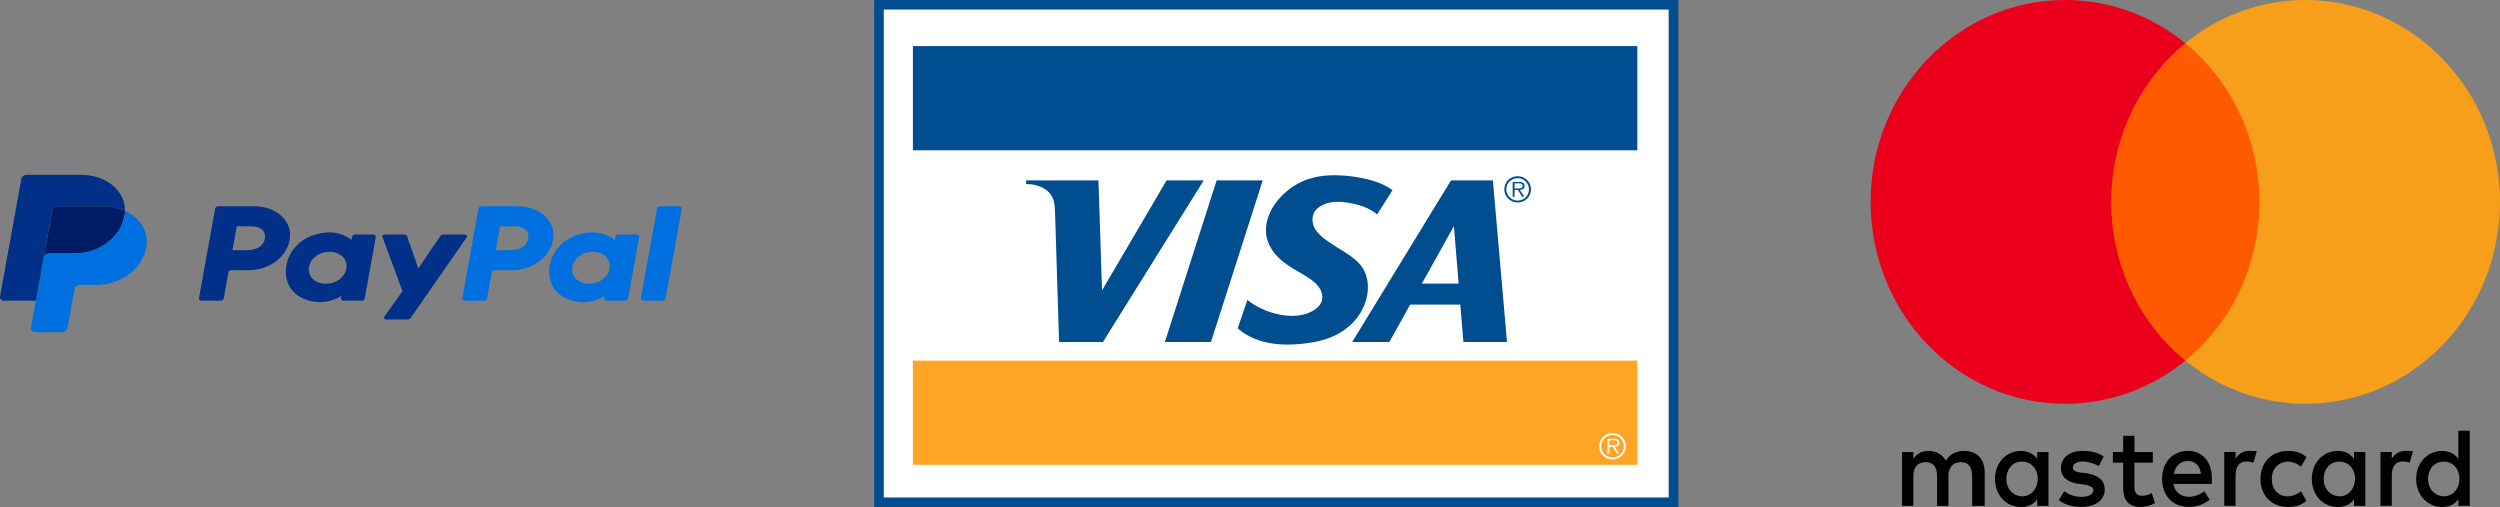 <svg width="143" height="29" viewBox="0 0 143 29" fill="none" xmlns="http://www.w3.org/2000/svg">
<rect x="0" y="0" width="143" height="29" fill="#808080" stroke="none"/>
<g clip-path="url(#clip0_4627_7320)">
<path d="M12.471 11.8C12.39 11.8 12.322 11.851 12.31 11.92L11.381 17.048C11.377 17.067 11.379 17.086 11.385 17.105C11.391 17.123 11.401 17.14 11.415 17.154C11.429 17.168 11.447 17.18 11.467 17.188C11.486 17.196 11.508 17.2 11.53 17.2H12.632C12.712 17.2 12.78 17.149 12.793 17.08L13.066 15.574C13.078 15.505 13.146 15.454 13.226 15.454H14.228C15.399 15.454 16.392 14.711 16.574 13.704C16.757 12.688 15.845 11.802 14.553 11.8H12.471ZM13.542 12.945H14.343C15.003 12.945 15.218 13.284 15.15 13.658C15.082 14.034 14.748 14.311 14.11 14.311H13.294L13.542 12.945ZM18.815 13.293C18.537 13.294 18.216 13.344 17.857 13.474C17.032 13.773 16.637 14.392 16.468 14.842C16.468 14.842 15.933 16.217 17.142 16.973C17.142 16.973 18.264 17.7 19.526 16.928L19.504 17.048C19.501 17.067 19.502 17.086 19.508 17.104C19.514 17.123 19.524 17.14 19.538 17.154C19.553 17.168 19.57 17.18 19.59 17.188C19.61 17.196 19.631 17.2 19.653 17.2H20.699C20.779 17.2 20.847 17.149 20.86 17.08L21.496 13.568C21.5 13.549 21.498 13.53 21.492 13.512C21.486 13.494 21.476 13.477 21.462 13.462C21.448 13.448 21.43 13.436 21.41 13.428C21.391 13.42 21.369 13.416 21.347 13.416H20.301C20.221 13.416 20.153 13.467 20.14 13.536L20.106 13.725C20.106 13.725 19.649 13.291 18.815 13.293ZM18.849 14.403C18.969 14.403 19.079 14.417 19.177 14.445C19.629 14.571 19.885 14.948 19.811 15.357C19.719 15.861 19.245 16.232 18.636 16.232C18.516 16.232 18.406 16.218 18.308 16.19C17.856 16.064 17.599 15.687 17.673 15.277C17.764 14.774 18.24 14.403 18.849 14.403Z" fill="#003087"/>
<path d="M27.533 11.8C27.453 11.8 27.385 11.851 27.372 11.92L26.443 17.048C26.44 17.067 26.441 17.086 26.447 17.105C26.453 17.123 26.464 17.14 26.478 17.154C26.492 17.168 26.509 17.18 26.529 17.188C26.549 17.196 26.571 17.2 26.592 17.2H27.694C27.774 17.2 27.843 17.149 27.855 17.08L28.128 15.574C28.14 15.505 28.209 15.454 28.289 15.454H29.291C30.461 15.454 31.455 14.711 31.636 13.704C31.819 12.688 30.908 11.802 29.616 11.8H27.533ZM28.605 12.945H29.406C30.066 12.945 30.281 13.284 30.213 13.658C30.145 14.034 29.811 14.311 29.173 14.311H28.357L28.605 12.945ZM33.877 13.293C33.599 13.294 33.279 13.344 32.919 13.474C32.095 13.773 31.699 14.392 31.531 14.842C31.531 14.842 30.996 16.217 32.205 16.973C32.205 16.973 33.326 17.7 34.589 16.928L34.567 17.048C34.563 17.067 34.565 17.086 34.571 17.105C34.577 17.123 34.587 17.14 34.601 17.154C34.615 17.168 34.633 17.18 34.653 17.188C34.672 17.196 34.694 17.2 34.716 17.2H35.762C35.842 17.2 35.91 17.149 35.923 17.08L36.559 13.568C36.562 13.549 36.561 13.53 36.555 13.512C36.549 13.494 36.539 13.477 36.525 13.462C36.511 13.448 36.493 13.436 36.473 13.428C36.453 13.42 36.432 13.416 36.41 13.416H35.364C35.284 13.416 35.216 13.467 35.203 13.536L35.169 13.725C35.169 13.725 34.712 13.291 33.877 13.293ZM33.911 14.403C34.032 14.403 34.141 14.417 34.24 14.445C34.691 14.571 34.947 14.948 34.873 15.357C34.782 15.861 34.307 16.232 33.699 16.232C33.579 16.232 33.469 16.218 33.37 16.19C32.919 16.064 32.661 15.687 32.735 15.277C32.827 14.774 33.303 14.403 33.911 14.403Z" fill="#0070E0"/>
<path d="M21.992 13.416C21.91 13.416 21.851 13.487 21.876 13.555L23.023 16.653L21.986 18.112C21.936 18.183 21.994 18.275 22.09 18.275H23.315C23.35 18.275 23.385 18.267 23.415 18.252C23.446 18.237 23.471 18.215 23.489 18.189L26.692 13.578C26.741 13.507 26.683 13.416 26.587 13.416H25.362C25.327 13.416 25.292 13.424 25.261 13.439C25.23 13.455 25.205 13.477 25.187 13.503L23.926 15.356L23.286 13.517C23.265 13.457 23.202 13.416 23.13 13.416L21.992 13.416Z" fill="#003087"/>
<path d="M37.748 11.8C37.667 11.8 37.599 11.851 37.587 11.92L36.657 17.048C36.654 17.067 36.655 17.086 36.661 17.104C36.667 17.123 36.677 17.14 36.691 17.154C36.706 17.168 36.723 17.18 36.743 17.188C36.763 17.196 36.785 17.2 36.806 17.2H37.908C37.988 17.2 38.056 17.149 38.069 17.08L38.998 11.951C39.002 11.933 39 11.914 38.994 11.895C38.988 11.877 38.978 11.86 38.964 11.846C38.95 11.831 38.932 11.82 38.912 11.812C38.893 11.804 38.871 11.8 38.849 11.8H37.748Z" fill="#0070E0"/>
<path d="M3.285 11.8C3.214 11.8 3.146 11.822 3.092 11.862C3.038 11.902 3.002 11.958 2.991 12.019L2.502 14.719C2.525 14.593 2.649 14.5 2.796 14.5H4.229C5.672 14.5 6.896 13.584 7.119 12.343C7.136 12.25 7.145 12.157 7.147 12.063C6.781 11.896 6.35 11.8 5.878 11.8H3.285Z" fill="#001C64"/>
<path d="M7.147 12.062C7.145 12.156 7.136 12.25 7.119 12.342C6.896 13.584 5.672 14.499 4.229 14.499H2.796C2.65 14.499 2.525 14.592 2.502 14.719L2.052 17.2L1.77 18.756C1.765 18.786 1.767 18.817 1.777 18.846C1.786 18.876 1.803 18.903 1.825 18.926C1.848 18.949 1.876 18.968 1.908 18.98C1.94 18.993 1.974 19 2.009 19H3.565C3.636 19 3.705 18.978 3.759 18.938C3.812 18.897 3.848 18.842 3.859 18.781L4.269 16.519C4.28 16.458 4.316 16.402 4.37 16.362C4.424 16.322 4.493 16.3 4.564 16.3H5.479C6.922 16.3 8.146 15.384 8.369 14.143C8.528 13.262 8.018 12.46 7.147 12.062Z" fill="#0070E0"/>
<path d="M1.518 10C1.371 10 1.246 10.093 1.223 10.219L0.003 16.956C-0.02 17.084 0.093 17.2 0.242 17.2H2.052L2.502 14.719L2.991 12.019C3.002 11.958 3.037 11.902 3.091 11.862C3.145 11.822 3.214 11.8 3.285 11.8H5.878C6.35 11.8 6.781 11.896 7.147 12.063C7.172 10.933 6.101 10 4.628 10H1.518Z" fill="#003087"/>
</g>
<g clip-path="url(#clip1_4627_7320)">
<path d="M50 0V29H96V0H50Z" fill="#004D8F"/>
<path d="M50.553 0.546H95.447V28.455L50.553 28.455V0.546Z" fill="white"/>
<path d="M93.655 8.597V2.637H52.218V8.597H93.655Z" fill="#004D8F"/>
<path d="M93.655 26.587V20.627H52.218V26.587H93.655Z" fill="#FFA425"/>
<path d="M79.469 19.564H77.344L82.998 10.317H85.393L86.201 19.564H83.706L83.531 17.424H80.662L79.469 19.564ZM81.332 16.221H83.433L83.164 12.934L81.332 16.221ZM75.039 19.589C75.886 19.45 76.516 19.177 77.072 18.739C78.177 17.869 78.581 16.332 77.942 15.325C77.61 14.802 76.932 14.433 76.375 14.082C75.817 13.731 75.371 13.4 75.186 13.029C75.001 12.657 75.049 12.219 75.294 11.979C75.923 11.364 76.943 11.519 77.703 11.726C78.137 11.844 78.48 12.022 78.775 12.261L79.653 10.877C79.246 10.589 78.782 10.384 78.128 10.233C77.473 10.082 76.627 9.986 75.892 10.039C75.157 10.093 74.532 10.297 73.979 10.659C73.425 11.021 72.943 11.54 72.673 12.099C72.402 12.659 72.329 13.263 72.509 13.777C72.872 14.814 73.817 15.273 74.653 15.767C75.019 15.983 75.334 16.229 75.503 16.523C75.672 16.816 75.696 17.158 75.492 17.442C75.288 17.726 74.856 17.952 74.359 18.033C73.862 18.113 73.3 18.048 72.776 17.891C72.253 17.734 71.769 17.486 71.349 17.158L70.796 18.781C71.96 19.8 73.617 19.822 75.039 19.589ZM72.228 10.317H69.592L66.63 19.564H69.266L72.228 10.317ZM68.855 10.317L63.087 19.564H60.579L60.352 12.248C60.342 11.915 60.333 11.572 60.206 11.306C60.079 11.041 59.88 10.855 59.615 10.725C59.35 10.596 59.02 10.523 58.694 10.527V10.317H62.832L63.035 16.611L66.729 10.317H68.855Z" fill="#004D8F"/>
<path d="M92.235 24.774C91.812 24.774 91.469 25.109 91.469 25.524C91.469 25.945 91.812 26.28 92.235 26.28C92.656 26.28 92.997 25.945 92.997 25.524C92.997 25.109 92.656 24.774 92.235 24.774ZM92.235 24.886C92.595 24.886 92.882 25.172 92.882 25.526C92.882 25.884 92.595 26.169 92.235 26.169C91.875 26.169 91.584 25.884 91.584 25.526C91.584 25.172 91.875 24.886 92.235 24.886ZM92.36 25.559C92.508 25.557 92.627 25.495 92.629 25.328C92.629 25.259 92.591 25.186 92.531 25.148C92.464 25.105 92.395 25.101 92.325 25.101H91.949V25.947H92.058V25.559H92.247L92.488 25.947H92.615L92.36 25.559ZM92.058 25.478V25.182H92.299C92.404 25.182 92.519 25.198 92.519 25.324C92.519 25.495 92.334 25.478 92.216 25.478H92.058Z" fill="white"/>
<path d="M86.811 10.079C86.388 10.079 86.045 10.413 86.045 10.829C86.045 11.25 86.388 11.584 86.811 11.584C87.231 11.584 87.573 11.25 87.573 10.829C87.573 10.413 87.231 10.079 86.811 10.079ZM86.811 10.19C87.171 10.19 87.457 10.477 87.457 10.831C87.457 11.188 87.171 11.473 86.811 11.473C86.45 11.473 86.16 11.188 86.16 10.831C86.16 10.477 86.45 10.19 86.811 10.19ZM86.935 10.863C87.084 10.861 87.203 10.8 87.204 10.632C87.205 10.563 87.167 10.49 87.107 10.452C87.04 10.409 86.971 10.405 86.9 10.405H86.524V11.252H86.633V10.863H86.822L87.064 11.252H87.191L86.935 10.863ZM86.633 10.782V10.486H86.875C86.98 10.486 87.095 10.502 87.095 10.629C87.095 10.8 86.91 10.782 86.791 10.782H86.633Z" fill="#004D8F"/>
</g>
<g clip-path="url(#clip2_4627_7320)">
<path d="M113.525 28.936V27.012C113.525 26.276 113.092 25.793 112.35 25.793C111.979 25.793 111.576 25.921 111.298 26.339C111.082 25.988 110.772 25.793 110.307 25.793C109.998 25.793 109.688 25.891 109.443 26.242V25.857H108.794V28.936H109.443V27.236C109.443 26.69 109.72 26.433 110.152 26.433C110.585 26.433 110.801 26.72 110.801 27.236V28.936H111.45V27.236C111.45 26.69 111.759 26.433 112.159 26.433C112.592 26.433 112.808 26.72 112.808 27.236V28.936H113.525ZM123.144 25.857H122.092V24.926H121.444V25.857H120.857V26.466H121.444V27.879C121.444 28.585 121.721 29 122.464 29C122.741 29 123.051 28.903 123.267 28.776L123.08 28.196C122.892 28.323 122.676 28.357 122.521 28.357C122.211 28.357 122.089 28.163 122.089 27.845V26.466H123.141V25.857H123.144ZM128.65 25.79C128.279 25.79 128.03 25.984 127.875 26.238V25.853H127.227V28.933H127.875V27.199C127.875 26.687 128.091 26.395 128.495 26.395C128.617 26.395 128.772 26.429 128.898 26.459L129.086 25.816C128.956 25.79 128.772 25.79 128.65 25.79ZM120.331 26.111C120.021 25.887 119.588 25.79 119.124 25.79C118.381 25.79 117.888 26.175 117.888 26.784C117.888 27.296 118.259 27.587 118.907 27.681L119.217 27.714C119.556 27.778 119.743 27.875 119.743 28.036C119.743 28.26 119.495 28.421 119.062 28.421C118.63 28.421 118.288 28.26 118.072 28.099L117.762 28.611C118.1 28.869 118.565 28.996 119.03 28.996C119.895 28.996 120.392 28.578 120.392 28.002C120.392 27.456 119.988 27.169 119.372 27.072L119.062 27.038C118.785 27.004 118.569 26.941 118.569 26.75C118.569 26.526 118.785 26.399 119.127 26.399C119.498 26.399 119.869 26.559 120.057 26.657L120.331 26.111ZM137.585 25.79C137.214 25.79 136.965 25.984 136.81 26.238V25.853H136.162V28.933H136.81V27.199C136.81 26.687 137.026 26.395 137.43 26.395C137.552 26.395 137.707 26.429 137.833 26.459L138.021 25.823C137.895 25.79 137.711 25.79 137.585 25.79ZM129.298 27.397C129.298 28.327 129.918 29 130.876 29C131.309 29 131.618 28.903 131.928 28.649L131.618 28.103C131.37 28.297 131.125 28.391 130.844 28.391C130.318 28.391 129.947 28.006 129.947 27.397C129.947 26.817 130.318 26.433 130.844 26.403C131.121 26.403 131.37 26.5 131.618 26.69L131.928 26.145C131.618 25.887 131.309 25.793 130.876 25.793C129.918 25.79 129.298 26.466 129.298 27.397ZM135.297 27.397V25.857H134.648V26.242C134.432 25.954 134.122 25.793 133.719 25.793C132.883 25.793 132.235 26.466 132.235 27.397C132.235 28.327 132.883 29 133.719 29C134.151 29 134.461 28.839 134.648 28.551V28.936H135.297V27.397ZM132.915 27.397C132.915 26.851 133.254 26.403 133.813 26.403C134.339 26.403 134.71 26.821 134.71 27.397C134.71 27.942 134.339 28.391 133.813 28.391C133.258 28.357 132.915 27.939 132.915 27.397ZM125.155 25.79C124.29 25.79 123.67 26.433 123.67 27.393C123.67 28.357 124.29 28.996 125.187 28.996C125.62 28.996 126.052 28.869 126.394 28.578L126.084 28.096C125.836 28.29 125.526 28.417 125.22 28.417C124.816 28.417 124.416 28.223 124.323 27.681H126.517C126.517 27.584 126.517 27.52 126.517 27.423C126.546 26.433 125.987 25.79 125.155 25.79ZM125.155 26.369C125.558 26.369 125.836 26.627 125.897 27.105H124.351C124.413 26.69 124.69 26.369 125.155 26.369ZM141.267 27.397V24.639H140.618V26.242C140.402 25.954 140.092 25.793 139.689 25.793C138.853 25.793 138.205 26.466 138.205 27.397C138.205 28.327 138.853 29 139.689 29C140.121 29 140.431 28.839 140.618 28.551V28.936H141.267V27.397ZM138.885 27.397C138.885 26.851 139.224 26.403 139.783 26.403C140.309 26.403 140.68 26.821 140.68 27.397C140.68 27.942 140.309 28.391 139.783 28.391C139.224 28.357 138.885 27.939 138.885 27.397ZM117.174 27.397V25.857H116.526V26.242C116.31 25.954 116 25.793 115.596 25.793C114.761 25.793 114.112 26.466 114.112 27.397C114.112 28.327 114.761 29 115.596 29C116.029 29 116.339 28.839 116.526 28.551V28.936H117.174V27.397ZM114.764 27.397C114.764 26.851 115.103 26.403 115.661 26.403C116.187 26.403 116.558 26.821 116.558 27.397C116.558 27.942 116.187 28.391 115.661 28.391C115.103 28.357 114.764 27.939 114.764 27.397Z" fill="black"/>
<path d="M129.857 2.47H120.115V20.625H129.857V2.47Z" fill="#FF5A00"/>
<path d="M120.763 11.548C120.763 7.859 122.435 4.585 125 2.47C123.112 0.931 120.731 0 118.133 0C111.979 0 107 5.165 107 11.548C107 17.931 111.979 23.095 118.133 23.095C120.731 23.095 123.112 22.165 125 20.625C122.431 18.54 120.763 15.236 120.763 11.548Z" fill="#EB001B"/>
<path d="M143 11.548C143 17.931 138.021 23.095 131.867 23.095C129.269 23.095 126.888 22.165 125 20.625C127.598 18.506 129.237 15.236 129.237 11.548C129.237 7.859 127.565 4.585 125 2.47C126.884 0.931 129.266 0 131.863 0C138.021 0 143 5.198 143 11.548Z" fill="#F79E1B"/>
</g>
<defs>
<clipPath id="clip0_4627_7320">
<rect width="39" height="9" fill="white" transform="translate(0 10)"/>
</clipPath>
<clipPath id="clip1_4627_7320">
<rect width="46" height="29" fill="white" transform="translate(50)"/>
</clipPath>
<clipPath id="clip2_4627_7320">
<rect width="36" height="29" fill="white" transform="translate(107)"/>
</clipPath>
</defs>
</svg>
